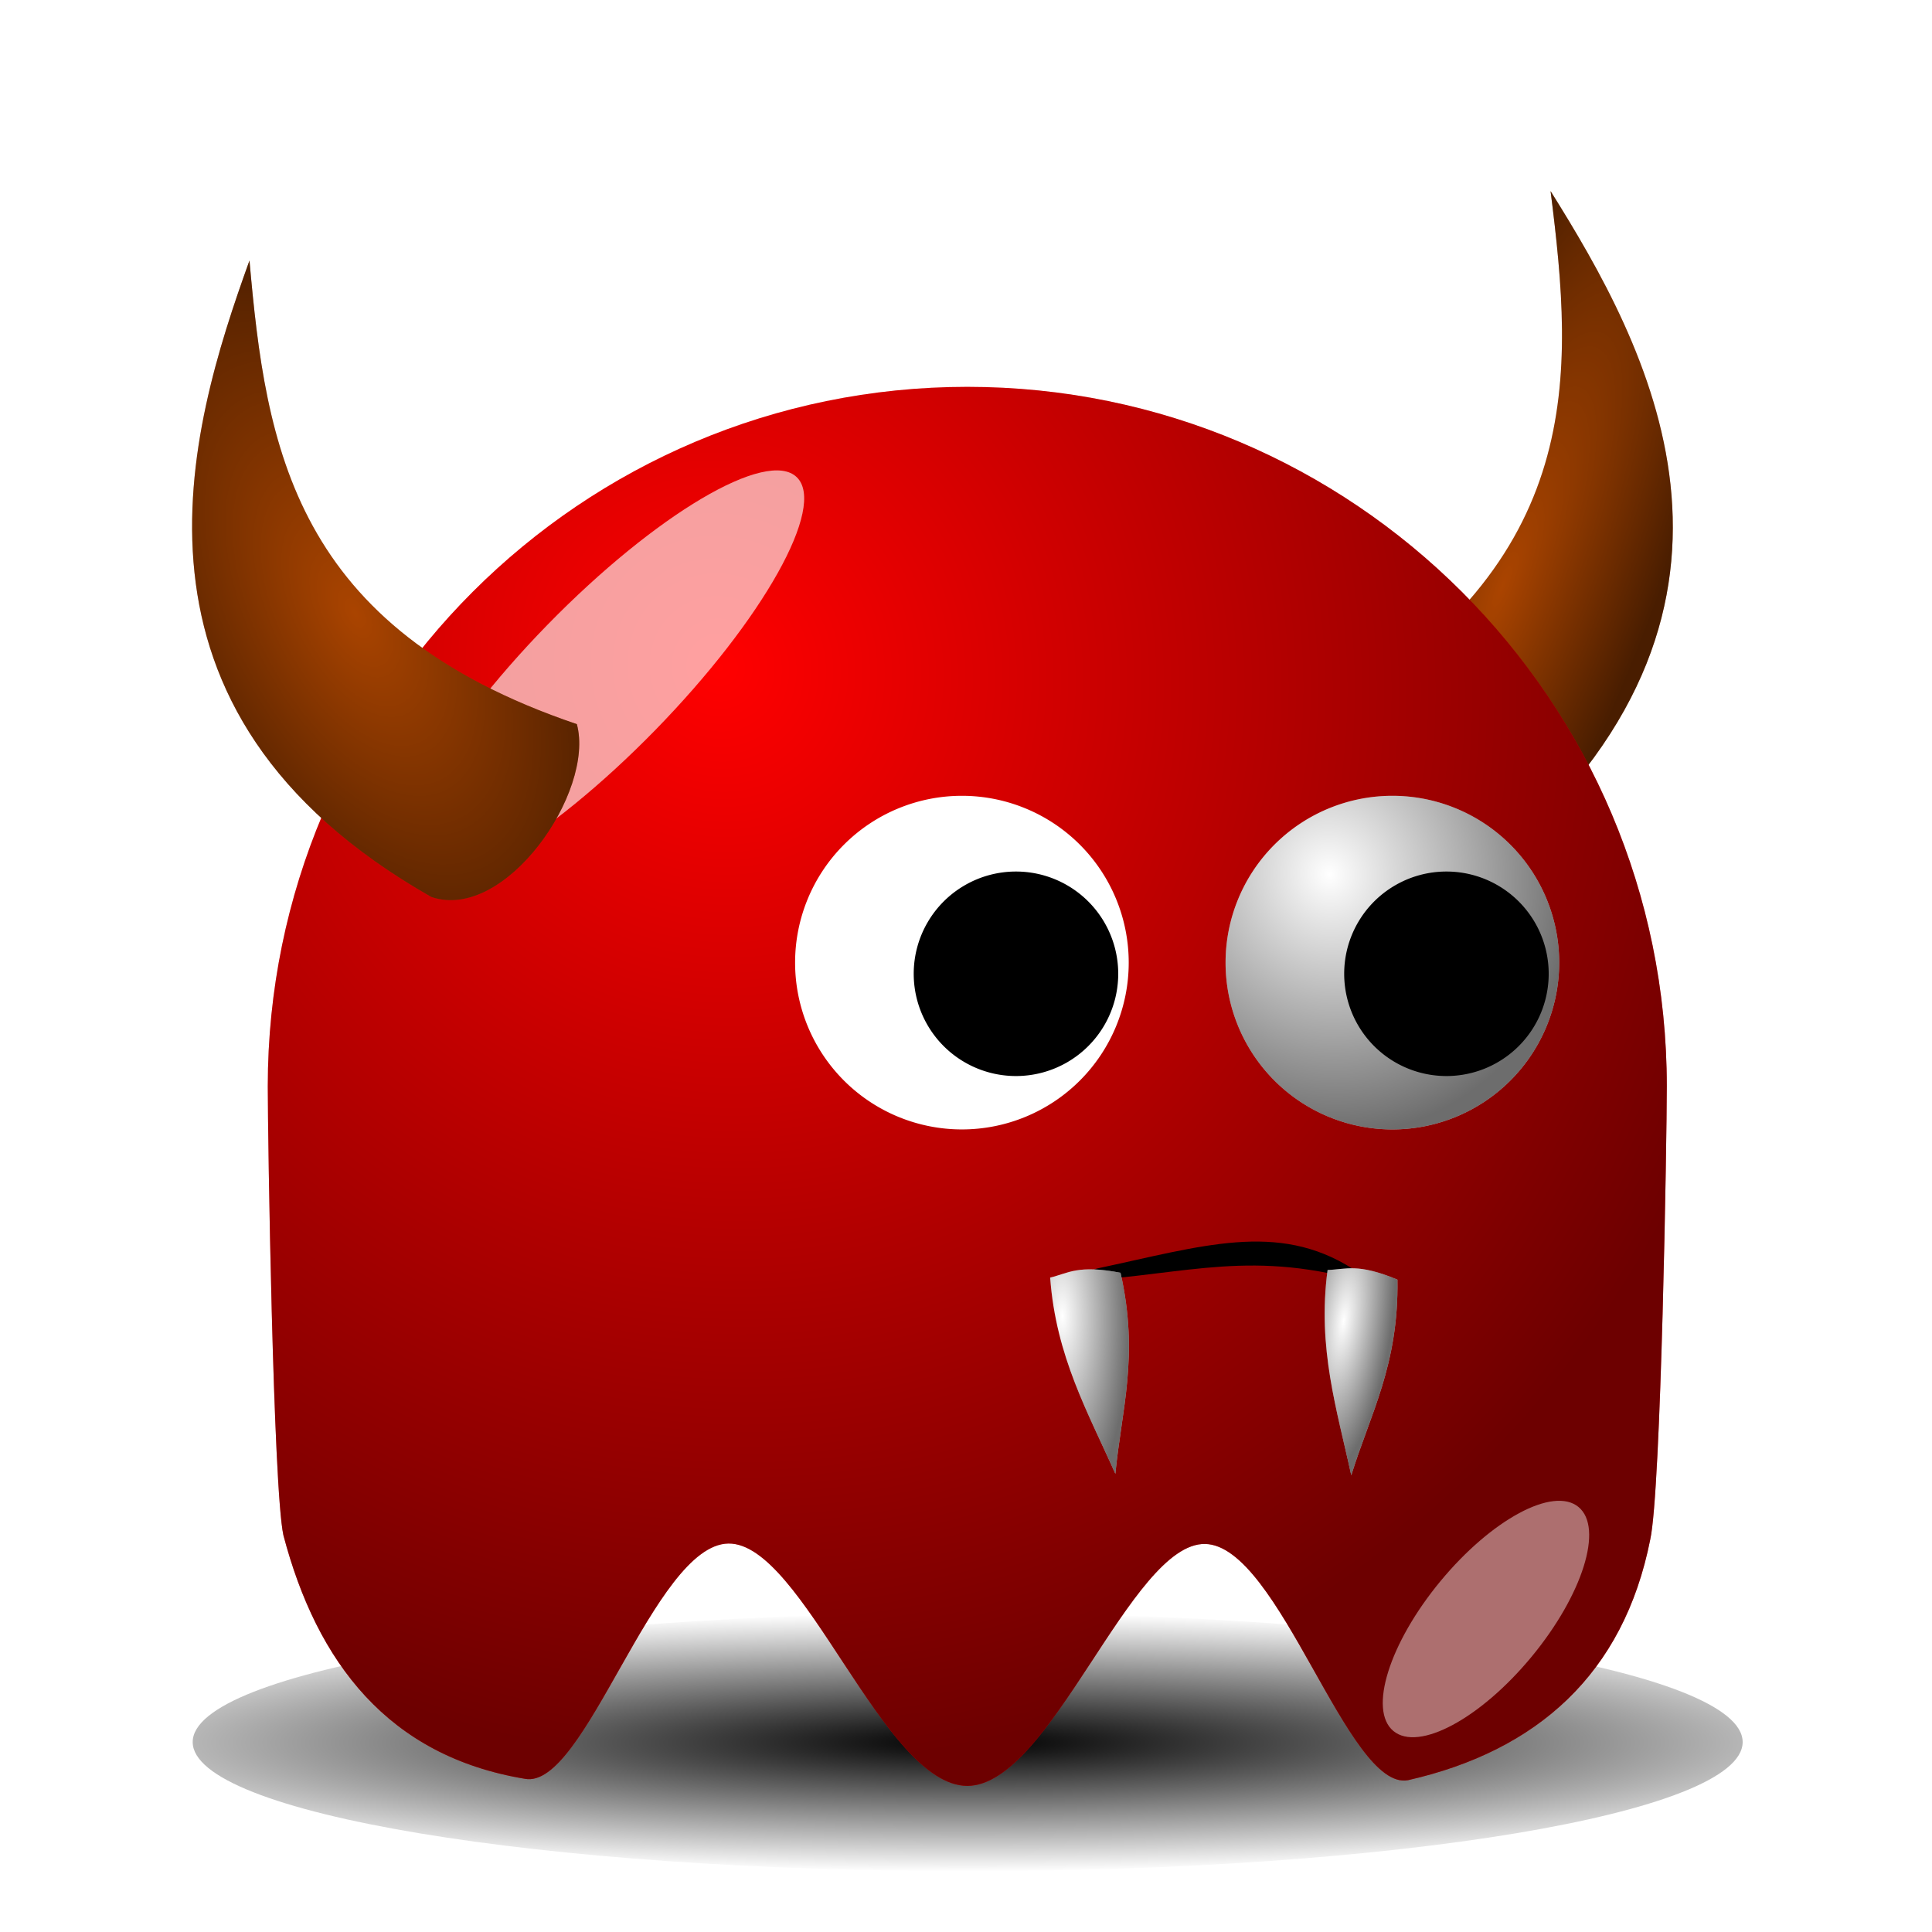 <?xml version="1.0" encoding="UTF-8" standalone="no"?>
<!-- Created with Inkscape (http://www.inkscape.org/) -->
<svg
    xmlns:inkscape="http://www.inkscape.org/namespaces/inkscape"
    xmlns:rdf="http://www.w3.org/1999/02/22-rdf-syntax-ns#"
    xmlns="http://www.w3.org/2000/svg"
    xmlns:sodipodi="http://sodipodi.sourceforge.net/DTD/sodipodi-0.dtd"
    xmlns:cc="http://creativecommons.org/ns#"
    xmlns:xlink="http://www.w3.org/1999/xlink"
    xmlns:dc="http://purl.org/dc/elements/1.1/"
    xmlns:svg="http://www.w3.org/2000/svg"
    xmlns:ns1="http://sozi.baierouge.fr"
    id="svg2"
    sodipodi:docname="devil.svg"
    inkscape:export-filename="/home/nicu/Desktop/pacman/pacman.png"
    viewBox="0 0 128 128"
    sodipodi:version="0.32"
    inkscape:export-xdpi="90"
    version="1.0"
    inkscape:output_extension="org.inkscape.output.svg.inkscape"
    inkscape:export-ydpi="90"
    inkscape:version="0.45+devel"
  >
  <defs
      id="defs4"
    >
    <linearGradient
        id="linearGradient2315"
      >
      <stop
          id="stop2317"
          style="stop-color:#000000;stop-opacity:0"
          offset="0"
      />
      <stop
          id="stop2319"
          style="stop-color:#000000;stop-opacity:.572"
          offset="1"
      />
    </linearGradient
    >
    <filter
        id="filter3730"
        height="1.682"
        width="1.696"
        y="-.341"
        x="-.348"
        inkscape:collect="always"
      >
      <feGaussianBlur
          id="feGaussianBlur3732"
          stdDeviation="5.465"
          inkscape:collect="always"
      />
    </filter
    >
    <filter
        id="filter4065"
        height="1.907"
        width="2.039"
        y="-.453"
        x="-.52"
        inkscape:collect="always"
      >
      <feGaussianBlur
          id="feGaussianBlur4067"
          stdDeviation="4.151"
          inkscape:collect="always"
      />
    </filter
    >
    <filter
        id="filter4112"
        height="1.68"
        width="1.14"
        y="-.34"
        x="-.07"
        inkscape:collect="always"
      >
      <feGaussianBlur
          id="feGaussianBlur4114"
          stdDeviation="3.968"
          inkscape:collect="always"
      />
    </filter
    >
    <radialGradient
        id="radialGradient3858"
        gradientUnits="userSpaceOnUse"
        cy="506.35"
        cx="210.89"
        gradientTransform="matrix(1.403 0 -1.4521e-7 .206 -89.845 403.11)"
        r="68"
        inkscape:collect="always"
      >
      <stop
          id="stop4074"
          style="stop-color:#000000"
          offset="0"
      />
      <stop
          id="stop4076"
          style="stop-color:#000000;stop-opacity:0"
          offset="1"
      />
    </radialGradient
    >
    <radialGradient
        id="radialGradient3860"
        xlink:href="#linearGradient2315"
        gradientUnits="userSpaceOnUse"
        cy="497.96"
        cx="216.99"
        gradientTransform="matrix(.716 1.413 -1.354 .686 735.84 -155.77)"
        r="65"
        inkscape:collect="always"
    />
    <radialGradient
        id="radialGradient3862"
        xlink:href="#linearGradient2315"
        gradientUnits="userSpaceOnUse"
        cy="409.86"
        cx="233.5"
        gradientTransform="matrix(.387 1.516 -1.423 .363 726.51 -93.107)"
        r="15.5"
        inkscape:collect="always"
    />
    <radialGradient
        id="radialGradient3876"
        xlink:href="#linearGradient2315"
        gradientUnits="userSpaceOnUse"
        cy="395.88"
        cx="265.02"
        gradientTransform="matrix(.811 .321 -1.224 3.091 528.32 -908.84)"
        r="15.981"
        inkscape:collect="always"
    />
    <radialGradient
        id="radialGradient3928"
        xlink:href="#linearGradient2315"
        gradientUnits="userSpaceOnUse"
        cy="401.41"
        cx="151.56"
        gradientTransform="matrix(1 -.517 .99 1.916 -396.84 -288.39)"
        r="17.986"
        inkscape:collect="always"
    />
    <radialGradient
        id="radialGradient3934"
        xlink:href="#linearGradient2315"
        gradientUnits="userSpaceOnUse"
        cy="470.88"
        cx="217.88"
        gradientTransform="matrix(1.677 -.024 .07 4.865 -180.51 -1817.9)"
        r="3.659"
        inkscape:collect="always"
    />
    <radialGradient
        id="radialGradient3936"
        xlink:href="#linearGradient2315"
        gradientUnits="userSpaceOnUse"
        cy="471.2"
        cx="243.65"
        gradientTransform="matrix(1.311 .178 -.574 4.233 195.01 -1569.8)"
        r="3.385"
        inkscape:collect="always"
    />
  </defs
  >
  <sodipodi:namedview
      id="base"
      inkscape:zoom="0.721875"
      height="640px"
      borderopacity="1.0"
      inkscape:current-layer="layer1"
      inkscape:cx="68.294372"
      inkscape:cy="-20.632199"
      showgrid="false"
      width="128px"
      inkscape:guide-bbox="true"
      showguides="true"
      bordercolor="#666666"
      inkscape:window-x="674"
      guidetolerance="10"
      objecttolerance="10"
      inkscape:window-y="205"
      inkscape:window-width="937"
      inkscape:pageopacity="0.0"
      inkscape:pageshadow="2"
      pagecolor="#ffffff"
      gridtolerance="10000"
      inkscape:document-units="px"
      inkscape:window-height="717"
    >
    <inkscape:grid
        id="grid3194"
        originy="0px"
        originx="0px"
        spacingy="0px"
        spacingx="0px"
        type="xygrid"
    />
  </sodipodi:namedview
  >
  <g
      id="layer1"
      inkscape:label="Layer 1"
      inkscape:groupmode="layer"
      transform="translate(-233.42 -11.735)"
    >
    <g
        id="g3830"
        transform="matrix(.713 0 0 .713 -80.513 -2.299)"
      >
      <g
          id="g3902"
          transform="translate(321.18 -325.73)"
        >
        <path
            id="path3832"
            style="filter:url(#filter4112);fill:url(#radialGradient3858)"
            transform="matrix(1.059 0 0 .857 -9.118 72.48)"
            d="m274 507.36c0 7.73-30.46 14-68 14s-68-6.27-68-14 30.46-14 68-14 68 6.27 68 14z"
        />
        <path
            id="path3868"
            sodipodi:nodetypes="cccc"
            style="fill-rule:evenodd;fill:#aa4400"
            d="m263.2 363.17c8.91 14.23 22.13 38-3.99 61.38-6.21 3.74-16.94-6.33-16.61-12.83 23.88-14.32 22.78-31.29 20.6-48.55z"
        />
        <path
            id="path3874"
            sodipodi:nodetypes="cccc"
            style="fill-rule:evenodd;fill:url(#radialGradient3876)"
            d="m263.2 363.17c8.91 14.23 22.13 38-3.99 61.38-6.21 3.74-16.94-6.33-16.61-12.83 23.88-14.32 22.78-31.29 20.6-48.55z"
        />
        <path
            id="path3834"
            sodipodi:nodetypes="cccsssccssc"
            style="fill:#ff0000"
            transform="translate(-31,-85)"
            d="m305 531.36c0 4.85-0.53 37.56-1.54 42.11-2.47 12.46-10.48 19.63-22.51 22.36-5.59 1.04-11.95-21.82-18.85-21.95s-14.34 22.48-22.1 22.48c-7.8 0-15.27-22.62-22.2-22.52-6.93 0.11-13.31 22.94-18.91 21.86-12.68-2.1-19.32-10.78-22.44-22.64-0.95-4.42-1.45-37-1.45-41.7 0-35.88 29.12-65 65-65s65 29.12 65 65z"
        />
        <path
            id="path3836"
            style="fill:url(#radialGradient3860)"
            sodipodi:nodetypes="cccsssccssc"
            transform="translate(-31,-85)"
            d="m305 531.36c0 4.85-0.53 37.56-1.54 42.11-2.47 12.46-10.48 19.63-22.51 22.36-5.59 1.04-11.95-21.82-18.85-21.95s-14.34 22.48-22.1 22.48c-7.8 0-15.27-22.62-22.2-22.52-6.93 0.11-13.31 22.94-18.91 21.86-12.68-2.1-19.32-10.78-22.44-22.64-0.95-4.42-1.45-37-1.45-41.7 0-35.88 29.12-65 65-65s65 29.12 65 65z"
        />
        <g
            id="g3838"
            transform="translate(5,10)"
          >
          <path
              id="path3840"
              sodipodi:rx="15.5"
              sodipodi:ry="15.5"
              style="fill:#ffffff"
              sodipodi:type="arc"
              d="m255 417.86a15.5 15.5 0 1 1 -31 0 15.5 15.5 0 1 1 31 0z"
              transform="translate(4,7)"
              sodipodi:cy="417.86218"
              sodipodi:cx="239.5"
          />
          <path
              id="path3842"
              sodipodi:rx="15.5"
              sodipodi:ry="15.5"
              style="fill:url(#radialGradient3862)"
              sodipodi:type="arc"
              d="m255 417.86a15.5 15.5 0 1 1 -31 0 15.5 15.5 0 1 1 31 0z"
              transform="translate(4,7)"
              sodipodi:cy="417.86218"
              sodipodi:cx="239.5"
          />
          <path
              id="path3844"
              sodipodi:rx="15.5"
              sodipodi:ry="15.5"
              style="fill:#000000"
              sodipodi:type="arc"
              d="m255 417.86a15.5 15.5 0 1 1 -31 0 15.5 15.5 0 1 1 31 0z"
              transform="matrix(.613 0 0 .613 101.71 169.75)"
              sodipodi:cy="417.86218"
              sodipodi:cx="239.5"
          />
        </g
        >
        <g
            id="g3846"
            transform="translate(-35,10)"
          >
          <path
              id="path3848"
              sodipodi:rx="15.5"
              sodipodi:ry="15.5"
              style="fill:#ffffff"
              sodipodi:type="arc"
              d="m255 417.86a15.5 15.5 0 1 1 -31 0 15.5 15.5 0 1 1 31 0z"
              transform="translate(4,7)"
              sodipodi:cy="417.86218"
              sodipodi:cx="239.5"
          />
          <path
              id="path3850"
              sodipodi:rx="15.5"
              sodipodi:ry="15.5"
              style="fill:url(#radialGradient3862)"
              sodipodi:type="arc"
              d="m255 417.86a15.5 15.5 0 1 1 -31 0 15.5 15.5 0 1 1 31 0z"
              transform="translate(4,7)"
              sodipodi:cy="417.86218"
              sodipodi:cx="239.5"
          />
          <path
              id="path3852"
              sodipodi:rx="15.5"
              sodipodi:ry="15.5"
              style="fill:#000000"
              sodipodi:type="arc"
              d="m255 417.86a15.5 15.5 0 1 1 -31 0 15.5 15.5 0 1 1 31 0z"
              transform="matrix(.613 0 0 .613 101.71 169.75)"
              sodipodi:cy="417.86218"
              sodipodi:cx="239.5"
          />
        </g
        >
        <path
            id="path3854"
            style="filter:url(#filter3730);fill-opacity:.627;fill:#ffffff"
            d="m180.01 413.25c-10.03 10.27-20.41 16.42-23.17 13.72-2.77-2.7 3.13-13.23 13.15-23.5 10.03-10.27 20.41-16.41 23.17-13.71 2.77 2.7-3.13 13.22-13.15 23.49z"
        />
        <path
            id="path3856"
            style="filter:url(#filter4065);fill-opacity:.434;fill:#ffffff"
            transform="matrix(.771 .637 -.637 .771 379.12 -54.471)"
            d="m262 501.86c0 7.45-2.46 13.5-5.5 13.5s-5.5-6.05-5.5-13.5 2.46-13.5 5.5-13.5 5.5 6.05 5.5 13.5z"
        />
        <path
            id="path3866"
            sodipodi:nodetypes="cccc"
            style="fill-rule:evenodd;fill:#aa4400"
            d="m142.3 369.62c-5.69 15.79-13.57 41.82 16.9 59.14 6.87 2.34 15.22-9.78 13.52-16.06-26.37-8.93-28.89-25.75-30.42-43.08z"
        />
        <path
            id="path3896"
            sodipodi:nodetypes="ccccc"
            style="fill-rule:evenodd;fill:#000000"
            d="m244.8 463.3c-6.99-4.43-13.99-2.09-23.77-0.01l-3.27 1.22c10.37-0.33 16.34-2.97 26.72-0.36l0.32-0.85z"
        />
        <path
            id="path3878"
            sodipodi:nodetypes="cccc"
            style="fill-rule:evenodd;fill:#ffffff"
            d="m216.7 464.13c0.53 7.33 3.54 12.57 6.06 18.23 0.56-5.91 2.23-10.93 0.48-18.68-3.96-0.77-4.86 0.04-6.54 0.45z"
        />
        <path
            id="path3886"
            sodipodi:nodetypes="cccc"
            style="fill-rule:evenodd;fill:#ffffff"
            d="m242.48 463.42c-0.98 7.28 0.89 13.03 2.2 19.08 1.75-5.67 4.42-10.24 4.29-18.18-3.72-1.56-4.76-0.95-6.49-0.9z"
        />
        <path
            id="path3926"
            sodipodi:nodetypes="cccc"
            style="fill-rule:evenodd;fill:url(#radialGradient3928)"
            d="m142.3 369.62c-5.69 15.79-13.57 41.82 16.9 59.14 6.87 2.34 15.22-9.78 13.52-16.06-26.37-8.93-28.89-25.75-30.42-43.08z"
        />
        <path
            id="path3930"
            sodipodi:nodetypes="cccc"
            style="fill-rule:evenodd;fill:url(#radialGradient3934)"
            d="m216.7 464.13c0.53 7.33 3.54 12.57 6.06 18.23 0.56-5.91 2.23-10.93 0.48-18.68-3.96-0.77-4.86 0.04-6.54 0.45z"
        />
        <path
            id="path3932"
            sodipodi:nodetypes="cccc"
            style="fill-rule:evenodd;fill:url(#radialGradient3936)"
            d="m242.48 463.42c-0.98 7.28 0.89 13.03 2.2 19.08 1.75-5.67 4.42-10.24 4.29-18.18-3.72-1.56-4.76-0.95-6.49-0.9z"
        />
      </g
      >
    </g
    >
  </g
  >
</svg
>
